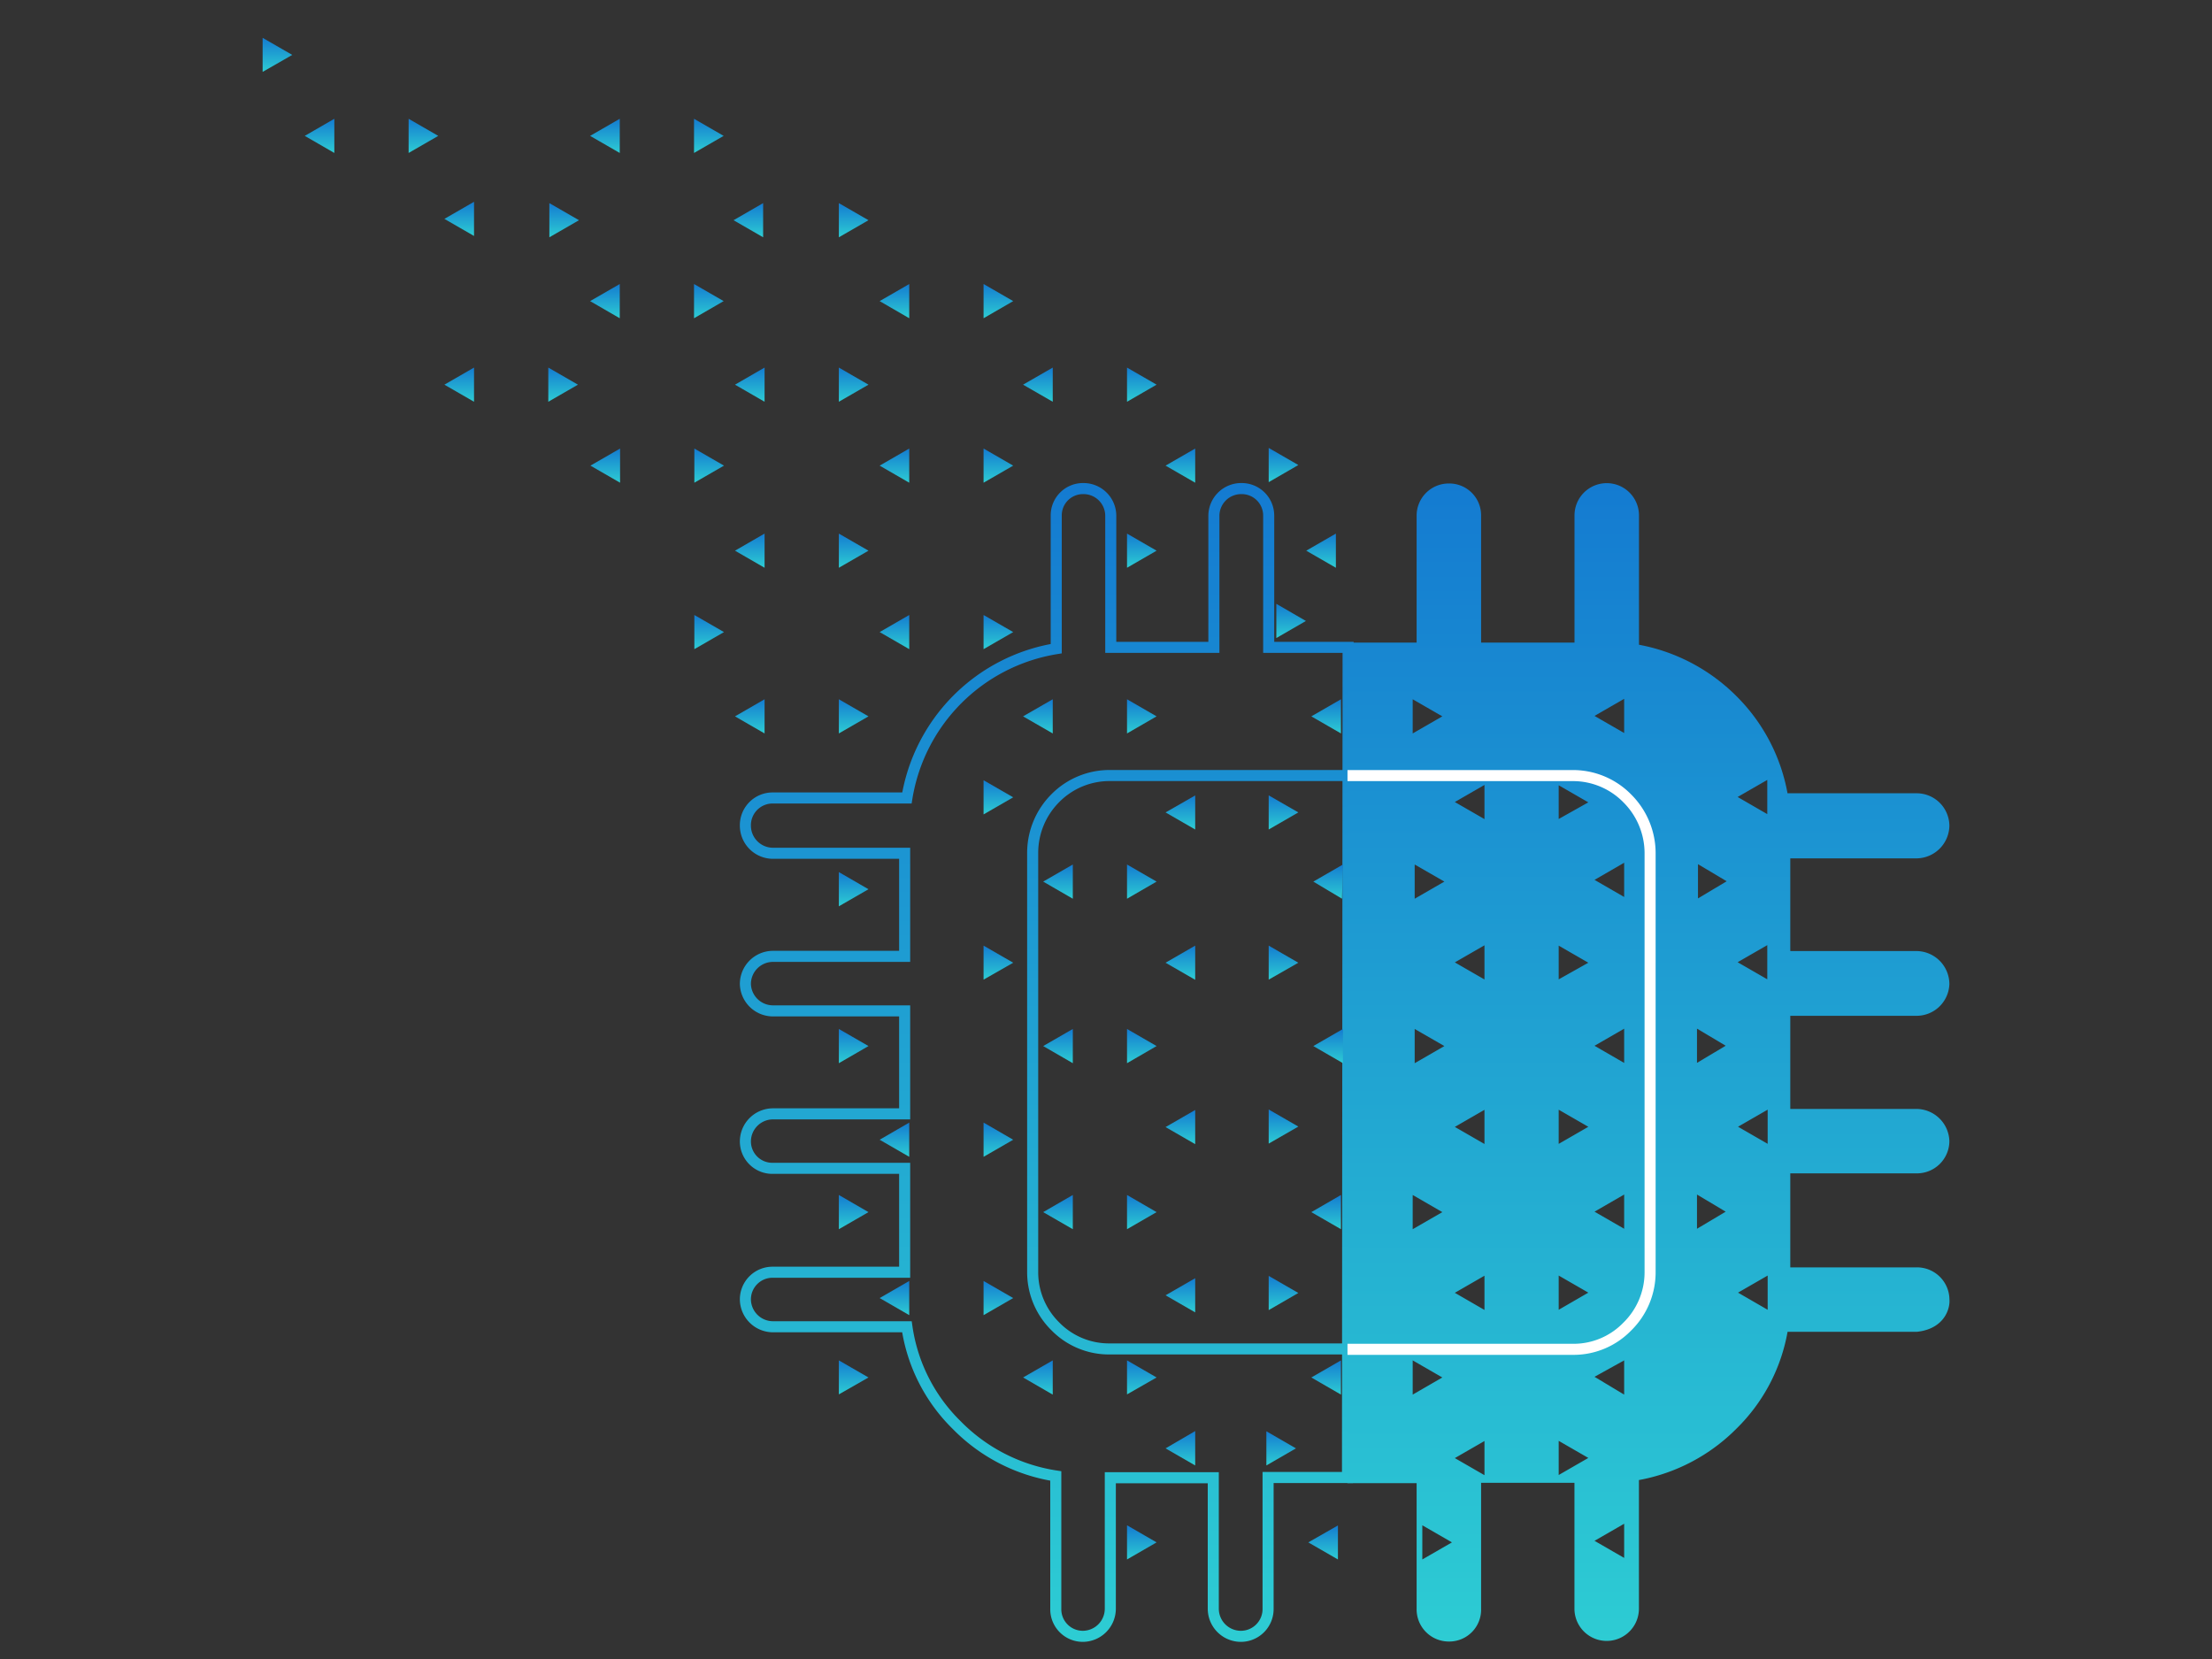 <svg id="Layer_1" data-name="Layer 1" xmlns="http://www.w3.org/2000/svg" xmlns:xlink="http://www.w3.org/1999/xlink" viewBox="0 0 400 300"><rect x="0" y="0" width="400" height="300" fill="#333333" stroke="none"/><defs><style>.cls-1,.cls-3{fill:none;stroke-miterlimit:10;stroke-width:2px;}.cls-1{stroke:url(#linear-gradient);}.cls-2{fill:url(#linear-gradient-2);}.cls-3{stroke:#fff;}.cls-4{fill:url(#linear-gradient-3);}.cls-5{fill:url(#linear-gradient-4);}.cls-6{fill:url(#linear-gradient-5);}.cls-7{fill:url(#linear-gradient-6);}.cls-8{fill:url(#linear-gradient-7);}.cls-9{fill:url(#linear-gradient-8);}.cls-10{fill:url(#linear-gradient-9);}.cls-11{fill:url(#linear-gradient-10);}.cls-12{fill:url(#linear-gradient-11);}.cls-13{fill:url(#linear-gradient-12);}.cls-14{fill:url(#linear-gradient-13);}.cls-15{fill:url(#linear-gradient-14);}.cls-16{fill:url(#linear-gradient-15);}.cls-17{fill:url(#linear-gradient-16);}.cls-18{fill:url(#linear-gradient-17);}.cls-19{fill:url(#linear-gradient-18);}.cls-20{fill:url(#linear-gradient-19);}.cls-21{fill:url(#linear-gradient-20);}.cls-22{fill:url(#linear-gradient-21);}.cls-23{fill:url(#linear-gradient-22);}.cls-24{fill:url(#linear-gradient-23);}.cls-25{fill:url(#linear-gradient-24);}.cls-26{fill:url(#linear-gradient-25);}.cls-27{fill:url(#linear-gradient-26);}.cls-28{fill:url(#linear-gradient-27);}.cls-29{fill:url(#linear-gradient-28);}.cls-30{fill:url(#linear-gradient-29);}.cls-31{fill:url(#linear-gradient-30);}.cls-32{fill:url(#linear-gradient-31);}.cls-33{fill:url(#linear-gradient-32);}.cls-34{fill:url(#linear-gradient-33);}.cls-35{fill:url(#linear-gradient-34);}.cls-36{fill:url(#linear-gradient-35);}.cls-37{fill:url(#linear-gradient-36);}.cls-38{fill:url(#linear-gradient-37);}.cls-39{fill:url(#linear-gradient-38);}.cls-40{fill:url(#linear-gradient-39);}.cls-41{fill:url(#linear-gradient-40);}.cls-42{fill:url(#linear-gradient-41);}.cls-43{fill:url(#linear-gradient-42);}.cls-44{fill:url(#linear-gradient-43);}.cls-45{fill:url(#linear-gradient-44);}.cls-46{fill:url(#linear-gradient-45);}.cls-47{fill:url(#linear-gradient-46);}.cls-48{fill:url(#linear-gradient-47);}.cls-49{fill:url(#linear-gradient-48);}.cls-50{fill:url(#linear-gradient-49);}.cls-51{fill:url(#linear-gradient-50);}.cls-52{fill:url(#linear-gradient-51);}.cls-53{fill:url(#linear-gradient-52);}.cls-54{fill:url(#linear-gradient-53);}.cls-55{fill:url(#linear-gradient-54);}.cls-56{fill:url(#linear-gradient-55);}.cls-57{fill:url(#linear-gradient-56);}.cls-58{fill:url(#linear-gradient-57);}.cls-59{fill:url(#linear-gradient-58);}.cls-60{fill:url(#linear-gradient-59);}.cls-61{fill:url(#linear-gradient-60);}.cls-62{fill:url(#linear-gradient-61);}.cls-63{fill:url(#linear-gradient-62);}.cls-64{fill:url(#linear-gradient-63);}.cls-65{fill:url(#linear-gradient-64);}.cls-66{fill:url(#linear-gradient-65);}.cls-67{fill:url(#linear-gradient-66);}.cls-68{fill:url(#linear-gradient-67);}.cls-69{fill:url(#linear-gradient-68);}.cls-70{fill:url(#linear-gradient-69);}.cls-71{fill:url(#linear-gradient-70);}.cls-72{fill:url(#linear-gradient-71);}.cls-73{fill:url(#linear-gradient-72);}.cls-74{fill:url(#linear-gradient-73);}.cls-75{fill:url(#linear-gradient-74);}</style><linearGradient id="linear-gradient" x1="189.24" y1="213.77" x2="189.24" y2="5.95" gradientTransform="matrix(1, 0, 0, -1, 0, 302)" gradientUnits="userSpaceOnUse"><stop offset="0" stop-color="#147bd1"/><stop offset="1" stop-color="#2dccd3"/></linearGradient><linearGradient id="linear-gradient-2" x1="298.08" y1="214.57" x2="298.08" y2="5.16" xlink:href="#linear-gradient"/><linearGradient id="linear-gradient-3" x1="239.81" y1="56.04" x2="239.81" y2="49.85" xlink:href="#linear-gradient"/><linearGradient id="linear-gradient-4" x1="231.64" y1="43.22" x2="231.64" y2="37.04" xlink:href="#linear-gradient"/><linearGradient id="linear-gradient-5" x1="232.1" y1="71.28" x2="232.1" y2="65.09" xlink:href="#linear-gradient"/><linearGradient id="linear-gradient-6" x1="239.26" y1="26.15" x2="239.26" y2="19.97" xlink:href="#linear-gradient"/><linearGradient id="linear-gradient-7" x1="206.48" y1="26.15" x2="206.48" y2="19.97" xlink:href="#linear-gradient"/><linearGradient id="linear-gradient-8" x1="206.48" y1="56.04" x2="206.48" y2="49.85" xlink:href="#linear-gradient"/><linearGradient id="linear-gradient-9" x1="187.69" y1="56.04" x2="187.69" y2="49.85" xlink:href="#linear-gradient"/><linearGradient id="linear-gradient-10" x1="213.45" y1="70.86" x2="213.45" y2="64.68" xlink:href="#linear-gradient"/><linearGradient id="linear-gradient-11" x1="180.53" y1="70.36" x2="180.53" y2="64.18" xlink:href="#linear-gradient"/><linearGradient id="linear-gradient-12" x1="161.75" y1="70.36" x2="161.75" y2="64.18" xlink:href="#linear-gradient"/><linearGradient id="linear-gradient-13" x1="154.37" y1="56.04" x2="154.37" y2="49.85" xlink:href="#linear-gradient"/><linearGradient id="linear-gradient-14" x1="213.45" y1="43.22" x2="213.45" y2="37.04" xlink:href="#linear-gradient"/><linearGradient id="linear-gradient-15" x1="238.89" y1="205.51" x2="238.89" y2="199.33" xlink:href="#linear-gradient"/><linearGradient id="linear-gradient-16" x1="232.1" y1="220.98" x2="232.1" y2="214.81" xlink:href="#linear-gradient"/><linearGradient id="linear-gradient-17" x1="206.48" y1="235.53" x2="206.48" y2="229.35" xlink:href="#linear-gradient"/><linearGradient id="linear-gradient-18" x1="187.69" y1="235.53" x2="187.69" y2="229.35" xlink:href="#linear-gradient"/><linearGradient id="linear-gradient-19" x1="206.48" y1="205.51" x2="206.48" y2="199.33" xlink:href="#linear-gradient"/><linearGradient id="linear-gradient-20" x1="154.37" y1="235.53" x2="154.37" y2="229.35" xlink:href="#linear-gradient"/><linearGradient id="linear-gradient-21" x1="135.58" y1="235.53" x2="135.58" y2="229.35" xlink:href="#linear-gradient"/><linearGradient id="linear-gradient-22" x1="154.37" y1="205.51" x2="154.37" y2="199.33" xlink:href="#linear-gradient"/><linearGradient id="linear-gradient-23" x1="135.58" y1="205.51" x2="135.58" y2="199.33" xlink:href="#linear-gradient"/><linearGradient id="linear-gradient-24" x1="154.37" y1="265.27" x2="154.37" y2="259.09" xlink:href="#linear-gradient"/><linearGradient id="linear-gradient-25" x1="101.83" y1="235.53" x2="101.83" y2="229.35" xlink:href="#linear-gradient"/><linearGradient id="linear-gradient-26" x1="83.04" y1="235.53" x2="83.04" y2="229.35" xlink:href="#linear-gradient"/><linearGradient id="linear-gradient-27" x1="83.04" y1="265.51" x2="83.04" y2="259.33" xlink:href="#linear-gradient"/><linearGradient id="linear-gradient-28" x1="50.17" y1="295.16" x2="50.17" y2="288.98" xlink:href="#linear-gradient"/><linearGradient id="linear-gradient-29" x1="161.75" y1="220.89" x2="161.75" y2="214.71" xlink:href="#linear-gradient"/><linearGradient id="linear-gradient-30" x1="180.53" y1="250.64" x2="180.53" y2="244.45" xlink:href="#linear-gradient"/><linearGradient id="linear-gradient-31" x1="161.75" y1="250.64" x2="161.75" y2="244.45" xlink:href="#linear-gradient"/><linearGradient id="linear-gradient-32" x1="135.34" y1="265.27" x2="135.34" y2="259.09" xlink:href="#linear-gradient"/><linearGradient id="linear-gradient-33" x1="102.02" y1="265.27" x2="102.02" y2="259.09" xlink:href="#linear-gradient"/><linearGradient id="linear-gradient-34" x1="128.18" y1="250.64" x2="128.18" y2="244.45" xlink:href="#linear-gradient"/><linearGradient id="linear-gradient-35" x1="109.39" y1="250.64" x2="109.39" y2="244.45" xlink:href="#linear-gradient"/><linearGradient id="linear-gradient-36" x1="128.18" y1="280.52" x2="128.18" y2="274.34" xlink:href="#linear-gradient"/><linearGradient id="linear-gradient-37" x1="109.39" y1="280.52" x2="109.39" y2="274.34" xlink:href="#linear-gradient"/><linearGradient id="linear-gradient-38" x1="213.45" y1="220.89" x2="213.45" y2="214.71" xlink:href="#linear-gradient"/><linearGradient id="linear-gradient-39" x1="76.57" y1="280.52" x2="76.57" y2="274.34" xlink:href="#linear-gradient"/><linearGradient id="linear-gradient-40" x1="57.78" y1="280.52" x2="57.78" y2="274.34" xlink:href="#linear-gradient"/><linearGradient id="linear-gradient-41" x1="128.24" y1="220.89" x2="128.24" y2="214.71" xlink:href="#linear-gradient"/><linearGradient id="linear-gradient-42" x1="109.45" y1="220.89" x2="109.45" y2="214.71" xlink:href="#linear-gradient"/><linearGradient id="linear-gradient-43" x1="180.53" y1="220.89" x2="180.53" y2="214.71" xlink:href="#linear-gradient"/><linearGradient id="linear-gradient-44" x1="240.17" y1="115.93" x2="240.17" y2="109.74" xlink:href="#linear-gradient"/><linearGradient id="linear-gradient-45" x1="239.81" y1="85.91" x2="239.81" y2="79.72" xlink:href="#linear-gradient"/><linearGradient id="linear-gradient-46" x1="239.81" y1="175.55" x2="239.81" y2="169.37" xlink:href="#linear-gradient"/><linearGradient id="linear-gradient-47" x1="232.1" y1="131.03" x2="232.1" y2="124.85" xlink:href="#linear-gradient"/><linearGradient id="linear-gradient-48" x1="232.1" y1="101.37" x2="232.1" y2="95.2" xlink:href="#linear-gradient"/><linearGradient id="linear-gradient-49" x1="232.1" y1="158.16" x2="232.1" y2="151.99" xlink:href="#linear-gradient"/><linearGradient id="linear-gradient-50" x1="233.47" y1="192.81" x2="233.47" y2="186.62" xlink:href="#linear-gradient"/><linearGradient id="linear-gradient-51" x1="240.17" y1="145.67" x2="240.17" y2="139.48" xlink:href="#linear-gradient"/><linearGradient id="linear-gradient-52" x1="206.48" y1="115.93" x2="206.48" y2="109.74" xlink:href="#linear-gradient"/><linearGradient id="linear-gradient-53" x1="191.35" y1="115.93" x2="191.35" y2="109.74" xlink:href="#linear-gradient"/><linearGradient id="linear-gradient-54" x1="206.48" y1="85.91" x2="206.48" y2="79.72" xlink:href="#linear-gradient"/><linearGradient id="linear-gradient-55" x1="191.35" y1="85.91" x2="191.35" y2="79.72" xlink:href="#linear-gradient"/><linearGradient id="linear-gradient-56" x1="206.48" y1="145.67" x2="206.48" y2="139.48" xlink:href="#linear-gradient"/><linearGradient id="linear-gradient-57" x1="191.35" y1="145.67" x2="191.35" y2="139.48" xlink:href="#linear-gradient"/><linearGradient id="linear-gradient-58" x1="206.48" y1="175.55" x2="206.48" y2="169.37" xlink:href="#linear-gradient"/><linearGradient id="linear-gradient-59" x1="187.69" y1="175.55" x2="187.69" y2="169.37" xlink:href="#linear-gradient"/><linearGradient id="linear-gradient-60" x1="154.37" y1="115.93" x2="154.37" y2="109.74" xlink:href="#linear-gradient"/><linearGradient id="linear-gradient-61" x1="154.37" y1="85.91" x2="154.37" y2="79.72" xlink:href="#linear-gradient"/><linearGradient id="linear-gradient-62" x1="154.37" y1="144.3" x2="154.37" y2="138.11" xlink:href="#linear-gradient"/><linearGradient id="linear-gradient-63" x1="135.58" y1="175.55" x2="135.58" y2="169.37" xlink:href="#linear-gradient"/><linearGradient id="linear-gradient-64" x1="161.75" y1="99" x2="161.75" y2="92.81" xlink:href="#linear-gradient"/><linearGradient id="linear-gradient-65" x1="180.53" y1="131.03" x2="180.53" y2="124.85" xlink:href="#linear-gradient"/><linearGradient id="linear-gradient-66" x1="180.53" y1="160.91" x2="180.53" y2="154.73" xlink:href="#linear-gradient"/><linearGradient id="linear-gradient-67" x1="213.45" y1="101.28" x2="213.45" y2="95.1" xlink:href="#linear-gradient"/><linearGradient id="linear-gradient-68" x1="213.45" y1="131.03" x2="213.45" y2="124.85" xlink:href="#linear-gradient"/><linearGradient id="linear-gradient-69" x1="180.53" y1="190.79" x2="180.53" y2="184.61" xlink:href="#linear-gradient"/><linearGradient id="linear-gradient-70" x1="161.75" y1="190.79" x2="161.75" y2="184.61" xlink:href="#linear-gradient"/><linearGradient id="linear-gradient-71" x1="128.24" y1="190.79" x2="128.24" y2="184.61" xlink:href="#linear-gradient"/><linearGradient id="linear-gradient-72" x1="154.37" y1="175.55" x2="154.37" y2="169.37" xlink:href="#linear-gradient"/><linearGradient id="linear-gradient-73" x1="180.53" y1="99" x2="180.53" y2="92.81" xlink:href="#linear-gradient"/><linearGradient id="linear-gradient-74" x1="213.45" y1="158.16" x2="213.45" y2="151.99" xlink:href="#linear-gradient"/></defs><title>chip-bits</title><path class="cls-1" d="M243.67,140.24h-43a13.78,13.78,0,0,0-9.84,4.1,14,14,0,0,0-4.09,9.89V230a13.73,13.73,0,0,0,4.09,9.84,13.57,13.57,0,0,0,9.84,4.09h43m0,23.25H229.31V290.9a4.93,4.93,0,0,1-4.91,5,5,5,0,0,1-5-5V267.22H200.78V290.9a5,5,0,0,1-5,5,4.89,4.89,0,0,1-4.86-5v-24a31.89,31.89,0,0,1-17.89-9.17A31.07,31.07,0,0,1,164,239.92H139.79a5,5,0,0,1-5-5,4.91,4.91,0,0,1,5-4.86h23.8V211.27h-23.8a4.87,4.87,0,0,1-5-4.85,5,5,0,0,1,5-5h23.8V182.8h-23.8a5,5,0,0,1-5-4.86,5,5,0,0,1,5-5h23.8V154.3h-23.8a5,5,0,0,1-5-5,4.92,4.92,0,0,1,5-5H164a32.69,32.69,0,0,1,27-27V93.2a4.84,4.84,0,0,1,4.86-4.85,4.93,4.93,0,0,1,5,4.85v23.86h18.65V93.2a4.94,4.94,0,0,1,5-4.85,4.88,4.88,0,0,1,4.91,4.85v23.86h14.36Z"/><path class="cls-2" d="M346.56,183.69a5.94,5.94,0,0,0,5.95-5.77,6,6,0,0,0-5.95-5.94H323.74V155.22h22.82a6,6,0,0,0,5.95-5.89,5.92,5.92,0,0,0-5.95-5.88H323.24A33.11,33.11,0,0,0,314,125.88a33.6,33.6,0,0,0-17.62-9.29V93.2a5.83,5.83,0,0,0-11.66,0v23H267.83v-23A5.75,5.75,0,0,0,262,87.43a5.81,5.81,0,0,0-5.83,5.77v23H243.65v152h12.52V290.9a5.82,5.82,0,0,0,5.83,5.94,5.76,5.76,0,0,0,5.83-5.94V268.14h16.88V290.9a5.83,5.83,0,1,0,11.66,0V267.64A33.3,33.3,0,0,0,314,258.35a32.44,32.44,0,0,0,9.25-17.52h23.42c4.88-.54,6-4.12,5.85-5.88a5.87,5.87,0,0,0-5.95-5.77H323.74v-17h22.82a5.87,5.87,0,0,0,5.95-5.77,6,6,0,0,0-5.95-5.88H323.74V183.69Zm-90.74-21.17v-6.19l5.37,3.09Zm5.37,26.64-5.37,3.1v-6.19Zm-.37-59.62-5.36,3.09v-6.18Zm0,89.65-5.36,3.09v-6.19Zm-5.36,33V246l5.36,3.09ZM257.2,282v-6.18l5.36,3.09Zm5.88-18.33,5.36-3.09v6.18Zm0-29.89,5.36-3.09v6.19Zm0-30,5.36-3.09v6.18Zm0-29.75,5.36-3.09v6.18Zm0-29,5.36-3.09v6.18Zm18.78,121.7v-6.18l5.36,3.09Zm0-29.88v-6.19l5.36,3.09Zm0-30v-6.18l5.36,3.09Zm0-29.75V171l5.36,3.09Zm0-29V142l5.36,3.09Zm6.48,130.53,5.36-3.09v6.18Zm0-29.66L293.7,246v6.19Zm0-29.86,5.36-3.1v6.19Zm0-30,5.36-3.09v6.19Zm0-30,5.36-3.1v6.19Zm0-29.65,5.36-3.09v6.18Zm18.53,92.74v-6.19l5.19,3.1Zm0-30v-6.19l5.19,3.09Zm.18-29.74v-6.19l5.19,3.09Zm12.53-21.43v6.19l-5.36-3.1Zm0,29.88v6.18l-5.36-3.09Zm-5.29,62.84,5.36-3.09v6.19Zm0-30,5.36-3.09v6.18Z"/><path class="cls-3" d="M243.67,244h40.74a13.51,13.51,0,0,0,9.83-4.09,13.74,13.74,0,0,0,4.15-9.84V154.24a14,14,0,0,0-4.15-9.89,13.75,13.75,0,0,0-9.83-4.1H243.67"/><path class="cls-4" d="M242.49,246v6.19l-5.36-3.1Z"/><path class="cls-5" d="M229,265v-6.18l5.35,3.09Z"/><path class="cls-6" d="M229.42,236.91v-6.19l5.36,3.09Z"/><path class="cls-7" d="M241.94,275.85V282l-5.36-3.09Z"/><path class="cls-8" d="M203.8,282v-6.18l5.35,3.09Z"/><path class="cls-9" d="M203.8,252.15V246l5.35,3.09Z"/><path class="cls-10" d="M190.37,246v6.19l-5.36-3.1Z"/><path class="cls-11" d="M216.13,231.14v6.18l-5.36-3.09Z"/><path class="cls-12" d="M177.86,237.82v-6.18l5.36,3.09Z"/><path class="cls-13" d="M164.42,231.64v6.18l-5.35-3.09Z"/><path class="cls-14" d="M151.69,252.15V246l5.36,3.09Z"/><path class="cls-15" d="M216.13,258.78V265l-5.36-3.09Z"/><path class="cls-16" d="M241.57,96.49v6.18l-5.36-3.09Z"/><path class="cls-17" d="M229.42,87.19V81l5.36,3.09Z"/><path class="cls-18" d="M203.8,72.65V66.47l5.35,3.09Z"/><path class="cls-19" d="M190.37,66.47v6.18L185,69.56Z"/><path class="cls-20" d="M203.8,102.67V96.49l5.35,3.09Z"/><path class="cls-21" d="M151.69,72.65V66.47l5.36,3.09Z"/><path class="cls-22" d="M138.26,66.47v6.18l-5.35-3.09Z"/><path class="cls-23" d="M151.69,102.67V96.49l5.36,3.09Z"/><path class="cls-24" d="M138.26,96.49v6.18l-5.35-3.09Z"/><path class="cls-25" d="M151.69,42.91V36.73l5.36,3.09Z"/><path class="cls-26" d="M99.15,72.65V66.47l5.36,3.09Z"/><path class="cls-27" d="M85.72,66.47v6.18l-5.36-3.09Z"/><path class="cls-28" d="M85.72,36.49v6.18l-5.36-3.09Z"/><path class="cls-29" d="M47.49,13V6.84l5.36,3.09Z"/><path class="cls-30" d="M164.42,81.11v6.18l-5.35-3.09Z"/><path class="cls-31" d="M177.86,57.55V51.36l5.36,3.09Z"/><path class="cls-32" d="M164.42,51.36v6.19l-5.35-3.1Z"/><path class="cls-33" d="M138,36.73v6.18l-5.35-3.09Z"/><path class="cls-34" d="M99.34,42.91V36.73l5.36,3.09Z"/><path class="cls-35" d="M125.5,57.55V51.36l5.36,3.09Z"/><path class="cls-36" d="M112.07,51.36v6.19l-5.36-3.1Z"/><path class="cls-37" d="M125.5,27.66V21.48l5.36,3.09Z"/><path class="cls-38" d="M112.07,21.48v6.18l-5.36-3.09Z"/><path class="cls-39" d="M216.13,81.11v6.18l-5.36-3.09Z"/><path class="cls-40" d="M73.89,27.66V21.48l5.36,3.09Z"/><path class="cls-41" d="M60.46,21.48v6.18l-5.35-3.09Z"/><path class="cls-42" d="M125.56,87.29V81.11l5.36,3.09Z"/><path class="cls-43" d="M112.13,81.11v6.18l-5.36-3.09Z"/><path class="cls-44" d="M177.86,87.29V81.11l5.36,3.09Z"/><path class="cls-45" d="M242.85,186.07v6.19l-5.36-3.1Z"/><path class="cls-46" d="M242.49,216.09v6.19l-5.36-3.09Z"/><path class="cls-47" d="M242.49,126.45v6.18l-5.36-3.09Z"/><path class="cls-48" d="M229.42,177.15V171l5.36,3.09Z"/><path class="cls-49" d="M229.42,206.8v-6.17l5.36,3.09Z"/><path class="cls-50" d="M229.42,150v-6.17l5.36,3.08Z"/><path class="cls-51" d="M230.8,115.38v-6.19l5.35,3.1Z"/><path class="cls-52" d="M242.85,156.33l-.17,6.19-5.19-3.1Z"/><path class="cls-53" d="M203.8,192.26v-6.19l5.35,3.09Z"/><path class="cls-54" d="M194,186.07v6.19l-5.36-3.1Z"/><path class="cls-55" d="M203.8,222.28v-6.19l5.35,3.1Z"/><path class="cls-56" d="M194,216.09v6.19l-5.36-3.09Z"/><path class="cls-57" d="M203.8,162.52v-6.19l5.35,3.09Z"/><path class="cls-58" d="M194,156.33v6.19l-5.36-3.1Z"/><path class="cls-59" d="M203.8,132.63v-6.18l5.35,3.09Z"/><path class="cls-60" d="M190.37,126.45v6.18L185,129.54Z"/><path class="cls-61" d="M151.69,192.26v-6.19l5.36,3.09Z"/><path class="cls-62" d="M151.69,222.28v-6.19l5.36,3.1Z"/><path class="cls-63" d="M151.69,163.89V157.7l5.36,3.1Z"/><path class="cls-64" d="M138.26,126.45v6.18l-5.35-3.09Z"/><path class="cls-65" d="M164.42,203v6.19l-5.35-3.09Z"/><path class="cls-66" d="M177.86,177.15V171l5.36,3.09Z"/><path class="cls-67" d="M177.86,147.27v-6.18l5.36,3.09Z"/><path class="cls-68" d="M216.13,200.72v6.18l-5.36-3.09Z"/><path class="cls-69" d="M216.13,171v6.18l-5.36-3.09Z"/><path class="cls-70" d="M177.86,117.39v-6.18l5.36,3.09Z"/><path class="cls-71" d="M164.42,111.21v6.18l-5.35-3.09Z"/><path class="cls-72" d="M125.56,117.39v-6.18l5.36,3.09Z"/><path class="cls-73" d="M151.69,132.63v-6.18l5.36,3.09Z"/><path class="cls-74" d="M177.86,209.19V203l5.36,3.1Z"/><path class="cls-75" d="M216.13,143.84V150l-5.36-3.09Z"/></svg>